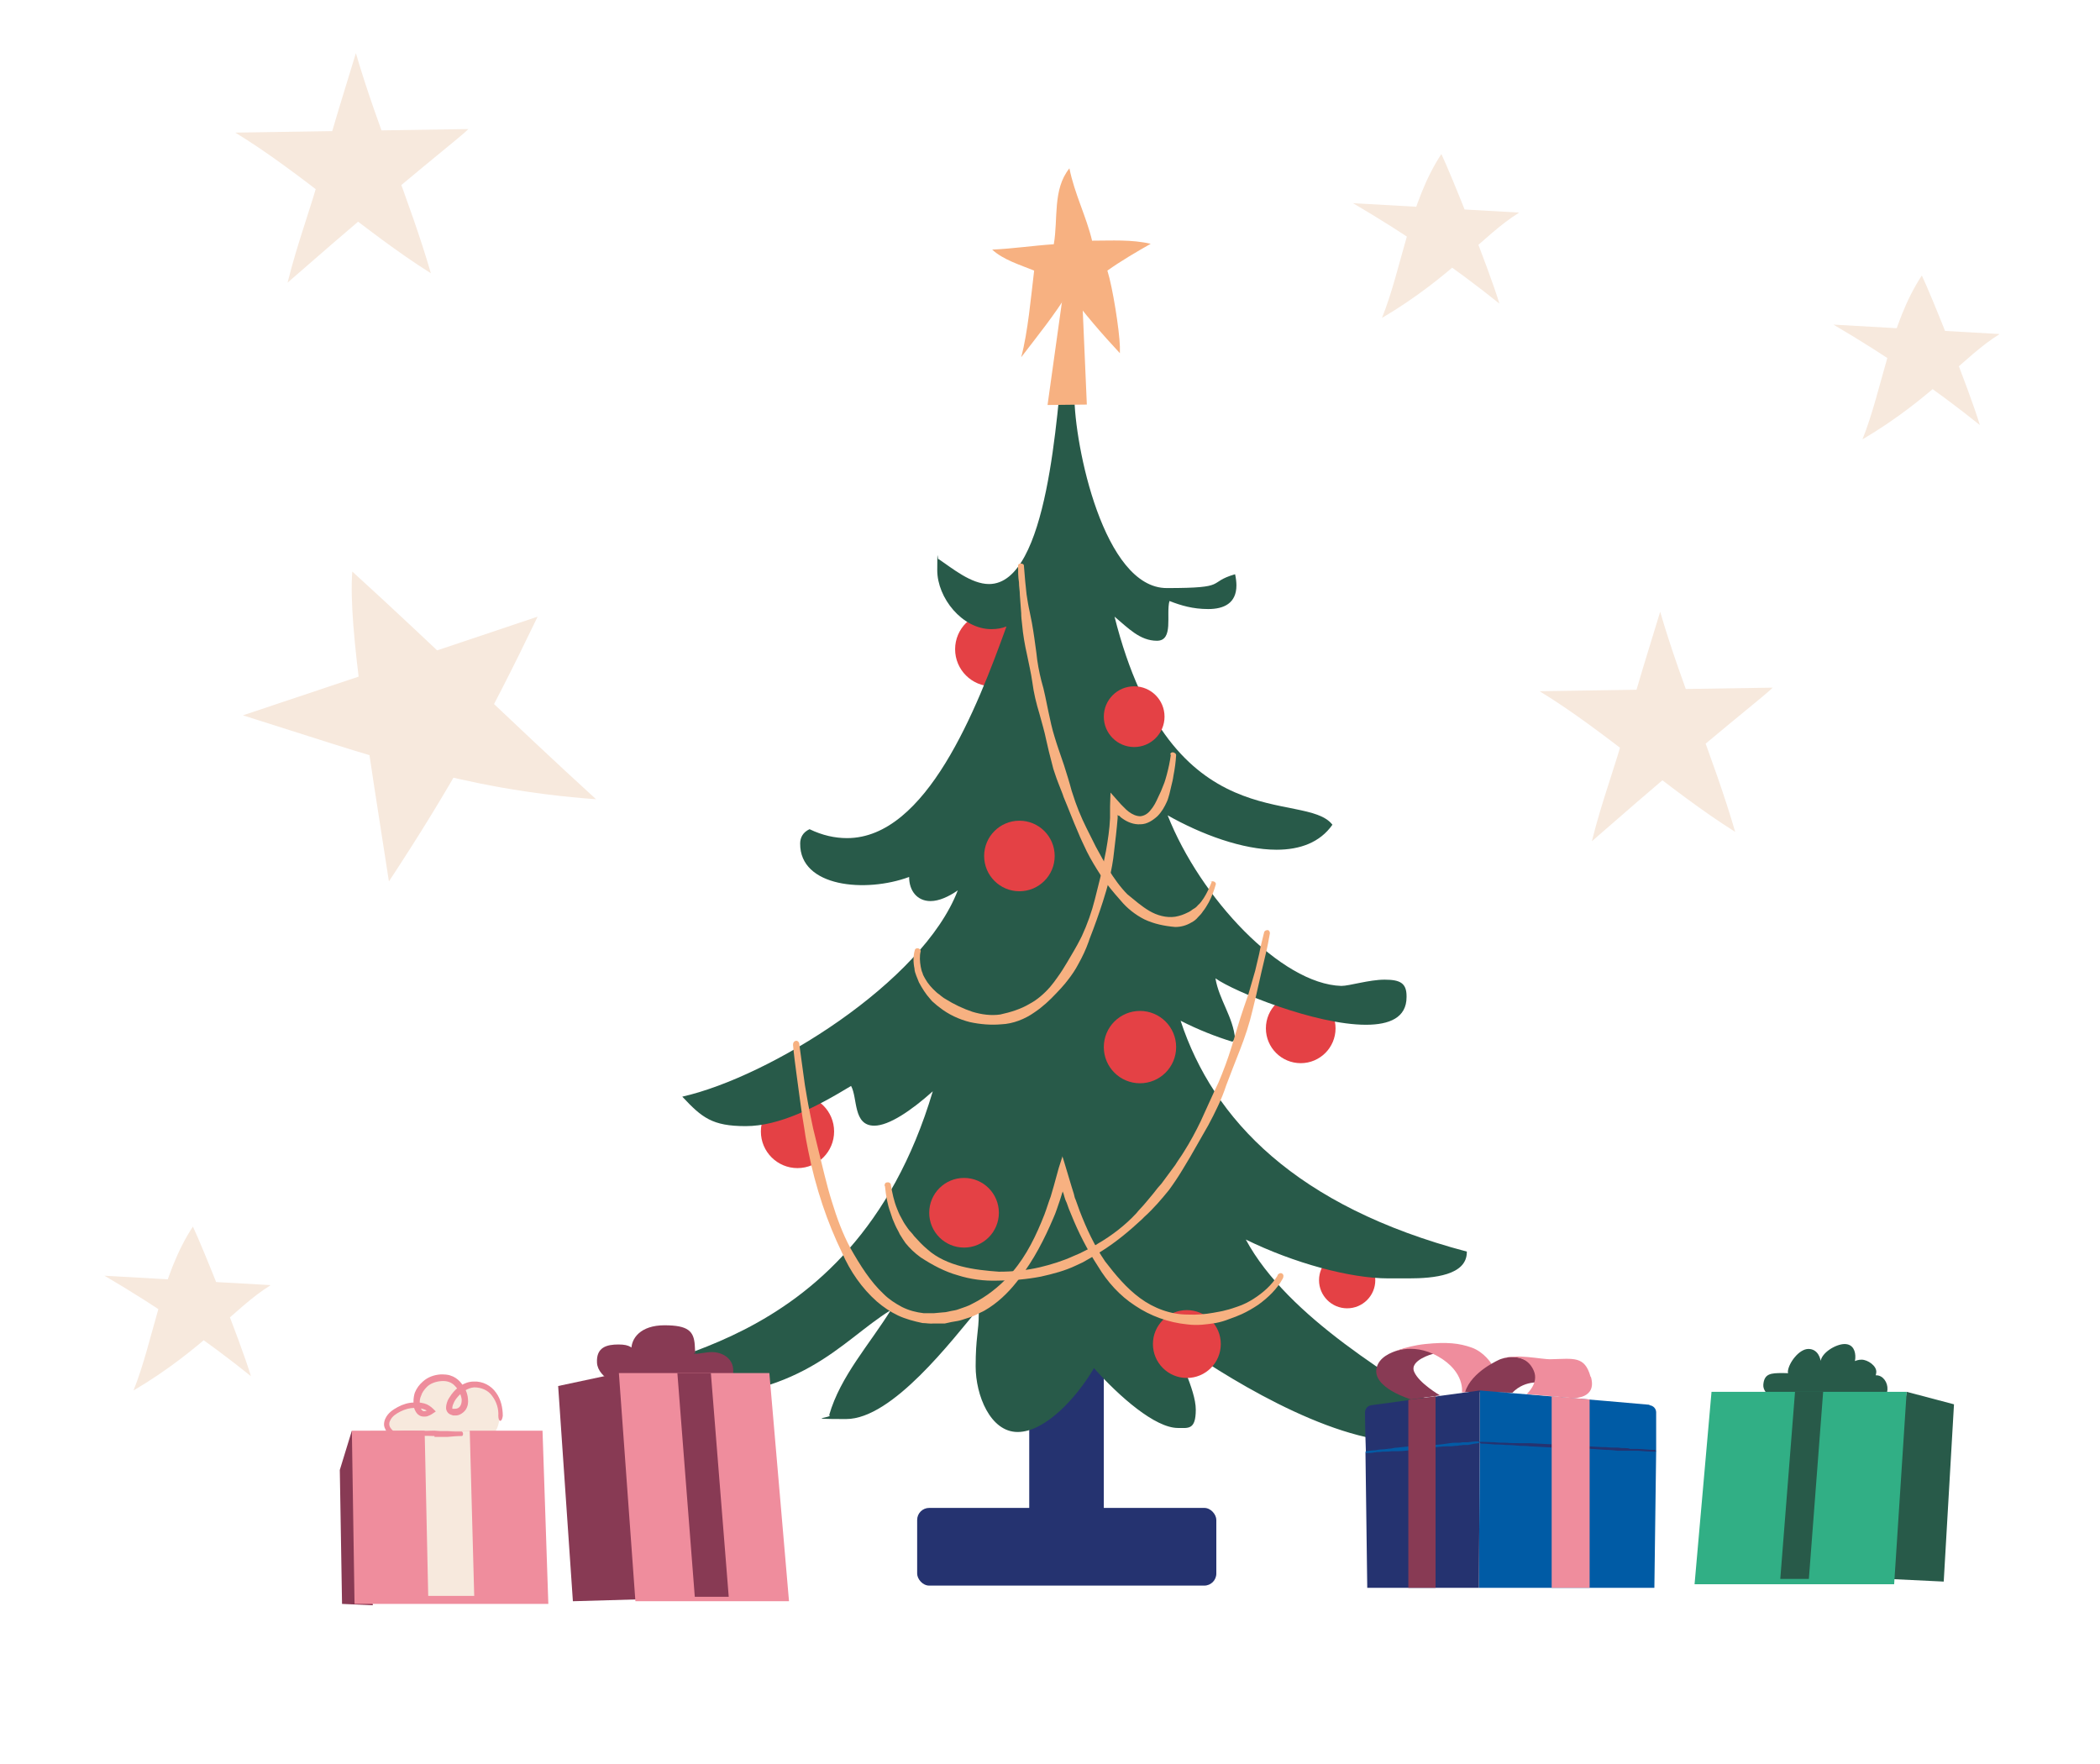 <?xml version="1.0" encoding="UTF-8"?>
<svg id="Layer_1" data-name="Layer 1" xmlns="http://www.w3.org/2000/svg" version="1.1" viewBox="0 0 470.3 395">
  <defs>
    <style>
      .cls-1 {
        fill: #f7b181;
      }

      .cls-1, .cls-2, .cls-3, .cls-4, .cls-5, .cls-6, .cls-7, .cls-8, .cls-9, .cls-10, .cls-11, .cls-12 {
        stroke-width: 0px;
      }

      .cls-2 {
        fill: #285a49;
      }

      .cls-3 {
        fill: #ef8d9d;
      }

      .cls-4 {
        fill: none;
      }

      .cls-5 {
        fill: #ee8d9c;
      }

      .cls-6 {
        fill: #31af85;
      }

      .cls-7 {
        fill: #f7e9dd;
      }

      .cls-8 {
        fill: #005ba5;
      }

      .cls-9 {
        fill: #e44145;
      }

      .cls-10 {
        fill: #253370;
      }

      .cls-11 {
        fill: #883a54;
      }

      .cls-12 {
        fill: #035ba5;
      }
    </style>
  </defs>
  <g>
    <circle class="cls-9" cx="301.7" cy="286.7" r="6.3"/>
    <circle class="cls-9" cx="178.6" cy="253.4" r="8.2"/>
    <circle class="cls-9" cx="291.3" cy="230.3" r="7.8"/>
    <circle class="cls-9" cx="222.2" cy="145.4" r="8.3"/>
    <rect class="cls-10" x="230.5" y="298.4" width="16.7" height="51.1"/>
    <path class="cls-2" d="M240.7,79.7c-.4,2.7-.1,6-.1,8.7,0,11.4,6.6,43.3,20.7,43.3s8.8-1.2,15.3-3.1c.2.9.3,1.8.3,2.5,0,4-2.8,5.3-6.3,5.3s-6.1-.8-8.7-1.8c-.8,3,1,8.9-2.8,8.9s-6.4-2.8-9.5-5.4c12.8,50.7,42.6,38.6,48.8,46.6-2.8,4-7.3,5.6-12.5,5.6-7.6,0-16.8-3.4-24.4-7.7,7.3,18.5,25.4,37.8,38.9,38.2,0,0,0,0,0,0,1.8,0,6.2-1.4,9.7-1.4s4.9.8,4.9,3.7c0,0,0,.1,0,.2,0,4.6-3.8,6.2-9.1,6.2-11.3,0-29.5-7.4-33.7-10.4.8,4.8,4,8.7,4.4,13.6l-.6.6c-3.6-1.1-7.7-2.7-11.6-4.7,7.3,22.2,25.9,41.6,64.1,51.7,0,0,0,0,0,.1,0,5.2-7.4,5.9-13,5.9s-3.5,0-4.6,0,0,0,0,0,0,0,0,0c-8.5,0-21.1-3.4-31.9-8.7,9.5,17.6,33.5,31.1,48.3,40.8-3.3,3.2-7.7,4.5-12.8,4.5-17.2,0-41.4-15.4-51.3-22.5.3,3.2,4.6,10.7,4.6,15.3s-1.7,4.1-4,4.1c-5.1,0-13.1-7-18.8-13.4-4,6.8-11,14.3-17.1,14.3s-9.4-8.2-9.4-14.7.7-7.8.7-11.8,0-.8,0-1.2c-5.9,7-19.3,24.8-29.7,24.8s-2.6-.3-3.8-.9c2.5-8.7,9.1-15.9,13.8-23.5-11.5,7.1-19.6,20-50.2,20s-11-1.1-11-2.7c0-7.9,52.2-4.5,70.6-66.3-4.8,4.3-9.8,7.7-13.1,7.7-4.8,0-3.7-6.2-5.2-8.9-7.9,4.8-16.1,9-23.6,9s-9.8-1.9-14.2-6.6c19.5-4.4,53.8-25.6,61.7-46.2-2,1.4-4.2,2.4-6.1,2.4-3,0-4.8-2.3-4.8-5.4-9.7,3.6-24.5,2.3-24.4-7.5,0-1.3.6-2.5,2.1-3.2,2.9,1.4,5.7,2,8.4,2,17.8,0,29.1-29.1,35.7-47.4-1,.4-2.1.6-3.4.6-6.5,0-12.1-7-12.1-13.2s.1-1.7.3-2.5c3.1,2.1,7.3,5.6,11.3,5.6,13.3,0,15.2-38.8,16.6-51"/>
    <g>
      <polyline class="cls-1" points="239 59.2 234.6 90.7 243.4 90.6 242.1 60.7"/>
      <path class="cls-1" d="M244.6,54c-1.3-5.5-4-10.7-5.1-16.3-3.8,4.7-2.5,11.3-3.5,17-4.6.3-9.2,1-13.8,1.2,2.5,2.3,6.2,3.4,9.4,4.7-.7,5.8-1.4,13.8-2.9,19.4,3.6-4.7,7.5-9.5,10.6-14.6,3.5,4.8,7.5,9.4,11.5,13.7,0-.4,0-.9,0-1.5-.1-3.6-1.6-13.2-2.8-17,3.1-2.2,6.7-4.3,9.7-6-4.3-1-8.7-.7-13.1-.7Z"/>
    </g>
    <rect class="cls-10" x="205.4" y="337.7" width="67" height="17.4" rx="2.7" ry="2.7"/>
    <circle class="cls-9" cx="228.3" cy="191.7" r="7.9"/>
    <circle class="cls-9" cx="255.3" cy="234.5" r="8.1"/>
    <circle class="cls-9" cx="215.9" cy="271.6" r="7.8"/>
    <circle class="cls-9" cx="265.8" cy="301" r="7.6"/>
    <circle class="cls-9" cx="254" cy="160.5" r="6.8"/>
    <g>
      <path class="cls-1" d="M262.2,169.1c-.2,1.5-.5,2.9-.9,4.4-.2.7-.4,1.5-.7,2.2-.2.5-.4,1-.6,1.5-.2.5-.5,1-.7,1.5-.4.9-.9,1.9-1.6,2.7-.6.8-1.4,1.3-2.3,1.4-.9,0-1.8-.4-2.6-1-.2-.2-.4-.3-.6-.5l-.5-.5-.6-.6c-.8-.9-1.6-1.8-2.4-2.7,0,.9-.1,2.1-.1,3.1v1.5s0,.7,0,.7v.4c-.1,2.5-.5,5-.9,7.3-.4,2-.8,4.1-1.3,6.1-.4,1.6-.8,3.2-1.2,4.8-.7,2.8-1.7,5.6-2.9,8.2l-.3.6c-.9,1.8-2,3.6-3,5.3-.7,1.2-1.4,2.3-2.2,3.4-.5.7-1,1.4-1.6,2.1-1.3,1.5-2.9,2.9-4.6,3.8-2,1.2-4.3,1.9-6.6,2.4-2.1.3-4.2,0-6.2-.6-2.1-.7-4.2-1.7-6.1-2.9-.4-.2-.7-.5-1-.7-.3-.3-.7-.5-1-.8-1-.9-1.9-1.9-2.5-3-.2-.4-.5-.8-.6-1.3-.2-.4-.3-.9-.4-1.4-.2-1.1-.3-2.4,0-3.5,0-.2-.2-.5-.5-.6-.3-.1-.7,0-.8.3-.4,1.3-.4,2.8-.1,4.2,0,.5.2,1.1.4,1.6.2.5.4,1,.6,1.5.7,1.3,1.5,2.6,2.5,3.7.3.4.6.7,1,1,.3.3.7.6,1.1.9,2,1.6,4.4,2.7,6.8,3.3,2.3.5,4.7.7,7,.5,2.7-.1,5.4-1.2,7.5-2.7,1.8-1.2,3.4-2.7,4.9-4.3.7-.7,1.3-1.4,1.9-2.1.9-1.1,1.8-2.3,2.5-3.5l.5-.9c.9-1.6,1.7-3.3,2.3-5l.2-.6c1.1-2.8,2.1-5.6,3-8.4.5-1.6,1-3.2,1.4-4.9.5-2.1.9-4.2,1.1-6.3.3-2.5.6-5,.8-7.5v-.4c0,0,0,0,0,0h0c0-.2,0-.3,0-.3,0,0,.1.1.2.2h.2c.2.3.5.5.8.7,1,.7,2.4,1.3,3.9,1.2,1.5,0,2.8-.9,3.8-1.8,1-1,1.6-2.1,2.1-3.2.3-.6.4-1.2.6-1.8l.4-1.7c.2-.8.4-1.6.5-2.4.3-1.5.5-3,.6-4.6,0-.3-.3-.5-.6-.6s-.7.1-.7.4Z"/>
      <path class="cls-1" d="M271.4,197.4c-.5,1.3-1.1,2.6-1.8,3.7-.4.6-.8,1.2-1.3,1.6-.3.4-.7.7-1.1.9-.4.3-.8.6-1.3.8-.8.4-1.6.7-2.7.9-2,.3-4.1-.3-5.8-1.3-1.7-1-3.3-2.4-4.9-3.7-1.6-1.6-3-3.6-4.2-5.5-1-1.7-1.9-3.4-2.9-5.2-.7-1.4-1.4-2.8-2.1-4.2-1.2-2.4-2.3-5.1-3.1-7.7l-.2-.6c-.5-1.9-1.1-3.8-1.7-5.7l-1.3-3.8c-.3-.8-.5-1.6-.8-2.5-.6-1.9-1-3.8-1.4-5.7-.5-2.3-.9-4.7-1.6-7-.5-2-.9-4.1-1.1-6.2-.3-2.2-.6-4.5-1-6.7l-.5-2.5c-.3-1.3-.5-2.6-.7-3.9-.1-1-.2-1.9-.3-2.9-.1-1.2-.2-2.4-.3-3.6,0-.2-.3-.4-.7-.4s-.6.2-.6.5c0,1.2,0,2.5.2,3.7,0,1,.2,1.9.2,2.9l.3,4c0,.8.1,1.7.2,2.5.2,2.3.6,4.6,1.1,6.8.4,2,.9,4.1,1.2,6.2.3,2.4.9,4.8,1.6,7.1.5,1.9,1.1,3.8,1.5,5.8l.6,2.6c.3,1.3.7,2.6,1,3.9l.3.9c.5,1.6,1.2,3.2,1.8,4.8l.2.6c1.1,2.6,2.1,5.3,3.2,7.8.6,1.5,1.3,2.9,2,4.4.9,1.8,2,3.6,3.1,5.3,1.3,2,2.9,3.9,4.5,5.7,1.4,1.7,3.3,3.2,5.3,4.2,2.1,1,4.5,1.5,6.9,1.7,1.4,0,2.6-.4,3.6-1,.6-.3,1.1-.7,1.5-1.2.4-.4.8-.8,1.1-1.3.5-.6.9-1.3,1.3-2,.7-1.3,1.2-2.7,1.6-4.1,0-.3-.2-.5-.5-.6-.3-.1-.7,0-.8.2Z"/>
      <path class="cls-1" d="M198.2,265.7c.2,2,.5,3.9,1.2,5.8.2.5.3,1,.5,1.5l.6,1.4c.3.7.7,1.3,1,2,.4.7.9,1.4,1.3,2,.9,1.1,2,2.2,3.4,3.2,2.6,1.7,5.4,3.2,8.3,4,2.8.9,5.9,1.3,8.9,1.2,3.2,0,6.6-.3,9.7-.9,2.7-.6,5.4-1.3,7.9-2.5l1.5-.7,1.4-.8,1.4-.8,1.4-.9c3.2-2,6.2-4.5,9-7.1l.6-.6c2-1.8,3.8-3.9,5.5-6,1.1-1.5,2.1-3,3-4.5.6-1,1.2-2,1.8-3,1.3-2.3,2.7-4.7,4-7,1.5-2.8,3-5.8,4-8.9,1-2.7,2.1-5.4,3.1-8,1.1-2.8,2.1-5.8,2.8-8.8.3-1.1.5-2.2.8-3.3.4-1.8.8-3.5,1.2-5.3l.9-3.8c.4-1.6.7-3.2,1-4.9,0-.3-.2-.7-.5-.7s-.7.1-.8.5c-.4,1.6-.8,3.2-1.1,4.8-.3,1.3-.6,2.5-.9,3.8-.5,1.7-1,3.5-1.5,5.2-.4,1.1-.7,2.1-1.1,3.2-1,2.9-1.8,5.8-2.7,8.7-.8,2.6-1.8,5.3-2.9,7.9-1.4,2.9-2.7,5.9-4,8.7-1.1,2.3-2.4,4.7-3.8,6.9-.6,1-1.3,1.9-1.9,2.9-1,1.4-2.1,2.8-3.1,4.2l-.8.9c-.7.9-1.4,1.8-2.1,2.6l-1.1,1.3c-.4.4-.7.8-1.1,1.2l-.5.6c-2.5,2.7-5.5,5-8.6,6.8l-1.3.8-1.4.7-1.4.7-1.4.6c-2.4,1.1-5,1.9-7.5,2.5-3,.7-6.1,1-9.2,1-2.8-.2-5.7-.5-8.4-1.2-2.7-.7-5.5-1.9-7.6-3.8-1.2-1-2.1-2-3-3-.4-.6-1-1.1-1.4-1.7-.4-.6-.8-1.1-1.1-1.7l-.7-1.3c-.2-.4-.4-.9-.6-1.4-.7-1.7-1.1-3.6-1.4-5.4,0-.3-.4-.6-.8-.5-.4,0-.6.3-.6.7Z"/>
      <path class="cls-1" d="M286.1,285.7c-1.3,2.1-3.2,3.8-5.4,5.2-1.1.7-2.3,1.3-3.5,1.7-.9.3-1.7.6-2.6.8-1,.3-1.9.4-2.9.6-1.7.3-3.6.5-5.7.4-3.8,0-7.6-1.4-10.7-3.7-3-2.2-5.5-5.2-7.8-8.2-2.4-3.5-4.2-7.4-5.7-11.3-.3-.8-.6-1.7-.9-2.5-.2-.4-.3-.8-.4-1.3l-.5-1.6-1.5-5-.4-1.3-.2-.6v-.2c0,0,0,0,0,.1v.3c0,0-.8,2.5-.8,2.5l-1.1,4-.7,2.4c-.5,1.3-.9,2.7-1.4,4-1.8,4.6-4,9.2-7.2,12.9l-.7.8c-2.3,2.5-5.1,4.7-8.1,6.2-1,.6-2.1.9-3.2,1.3-.5.2-1.1.3-1.7.4-.6.1-1.1.3-1.7.3l-2.2.2c-.7,0-1.5,0-2.2,0-1.7-.2-3.3-.6-4.9-1.4-1.5-.8-2.9-1.7-4.1-2.9-3-2.8-5.3-6.5-7.4-10.2-1.8-3.3-3.1-6.9-4.2-10.5-1.2-3.8-2.1-7.9-3.1-11.9l-1.1-4.5c-.5-2.4-1-4.7-1.4-7.1-.3-1.7-.6-3.5-.8-5.2-.3-2.2-.6-4.4-.9-6.6,0-.4-.4-.8-.8-.7s-.6.4-.6.9c.2,2.2.5,4.5.8,6.7.2,1.7.5,3.5.7,5.2.3,2.4.7,4.9,1.1,7.3.2,1.5.5,3,.8,4.5.8,4.1,1.9,8.2,3.2,12.1,1.2,3.6,2.7,7.3,4.4,10.8,1.8,4.1,4.4,7.9,7.8,10.9,1.4,1.2,3,2.3,4.7,3.1,1.7.8,3.6,1.3,5.5,1.7.8,0,1.7.2,2.5.1h2.5c.6-.1,1.2-.3,1.9-.4.6-.1,1.3-.2,1.9-.4,1.2-.4,2.4-.7,3.5-1.3.5-.3,1.1-.5,1.6-.8,2.8-1.6,5.2-3.9,7.1-6.3l.7-.9c3.2-4.1,5.6-8.8,7.6-13.5.6-1.3,1-2.7,1.5-4.1l.6-1.9h0c0-.2,0,0,0,0,0,0,0,.2.1.3h0s.1.3.1.3l.2.7c.1.4.3.9.5,1.3.3.9.6,1.7,1,2.6,1.6,4,3.6,7.9,6,11.6,2.1,3.5,4.9,6.6,8.3,8.8,3.4,2.3,7.5,3.8,11.7,4.2,2.3.3,4.3,0,6.3-.3,1.1-.2,2.1-.5,3.1-.9.9-.3,1.9-.7,2.8-1.1,1.3-.6,2.5-1.3,3.7-2.1,2.2-1.6,4.2-3.5,5.5-5.9.2-.4.2-.9-.2-1.1-.3-.2-.8,0-1,.4Z"/>
    </g>
  </g>
  <g>
    <path class="cls-11" d="M320.9,303.2s-5.3,1.4-4.2,4,5.8,5.3,5.8,5.3l-6.5.9s-8.8-2.6-7.7-7.1,9.7-4.7,9.7-4.7l3,1.5Z"/>
    <path class="cls-3" d="M327.4,311.9s.8-4.6-5.3-8.1-11-.6-11-.6c0,0,3.3-1.7,8.1-2.2s7.6-.2,10.4.8c2.8,1,4.4,3.6,4.4,3.6l-5.5,6.4h-1.1Z"/>
    <path class="cls-11" d="M328.1,311.8c1.4-4.7,7.9-7.4,7.9-7.4,6-2.1,9.5,3.1,9.7,5.3,0,0-4-.9-7,2.2-3,3.1,0,0,0,0l-10.7-.2Z"/>
    <polyline class="cls-8" points="331.4 322.9 331.2 355.6 370.5 355.6 370.9 325"/>
    <path class="cls-8" d="M369.4,314.6c-8.7-.8-38-3.2-38-3.2v11.6c0,0,39.5,2.1,39.5,2.1v-8.8c0-.8-.6-1.5-1.5-1.6Z"/>
    <g>
      <line class="cls-4" x1="331.4" y1="322.6" x2="331.4" y2="323.3"/>
      <line class="cls-4" x1="370.9" y1="325.4" x2="370.9" y2="324.7"/>
      <path class="cls-10" d="M354.2,324.4c1.8,0,3.6.2,5.4.3,1,0,1.9.1,2.7.2.5,0,.9,0,1.4,0,.4,0,.9,0,1.3,0h1.9c1.2.1,2.4.2,3.5.2.2,0,.4,0,.4-.2s-.2-.2-.4-.2c-1.2,0-2.4-.2-3.5-.2h-1.8c-.4-.2-.9-.2-1.3-.2-.5,0-.9,0-1.4-.1-.8,0-1.7,0-2.7-.1-1.8,0-3.7-.2-5.4-.3h-.9c-1.7-.1-3.5-.2-5.2-.3-1.8-.1-3.7-.2-5.6-.3-.7,0-1.4,0-2.1,0-1.1,0-2.2,0-3.3-.1-.8,0-1.6,0-2.4-.1-1,0-2-.1-3-.1-.2,0-.4,0-.4.2,0,0,.2.2.4.2,1,0,2,.1,3,.2.8,0,1.6,0,2.4.1,1.1,0,2.2.1,3.3.2.7,0,1.4,0,2.1.1,1.9.1,3.8.2,5.6.3,1.7,0,3.5.1,5.2.3h.9Z"/>
    </g>
    <polyline class="cls-10" points="305.8 325.3 306.2 355.6 331.2 355.6 331.4 322.9"/>
    <path class="cls-10" d="M305.7,316.3c0,3.6.2,9,.2,9l25.5-2.3v-11.6c0,0-24.3,3.3-24.3,3.3-.8.1-1.4.8-1.4,1.6Z"/>
    <g>
      <line class="cls-4" x1="305.8" y1="324.9" x2="305.9" y2="325.6"/>
      <line class="cls-4" x1="331.4" y1="323.3" x2="331.3" y2="322.6"/>
      <path class="cls-12" d="M320.6,324.2c1.2-.1,2.3-.3,3.5-.3.6,0,1.2,0,1.8-.1.3,0,.6,0,.9-.1.3,0,.6,0,.8-.1h1.2c.8-.2,1.5-.3,2.3-.4.1,0,.2-.1.2-.2,0,0-.1-.2-.3-.2-.8,0-1.5.1-2.3.2h-1.2c-.3.1-.6.1-.8.1-.3,0-.6,0-.9,0-.5,0-1.1.1-1.8.2-1.2.2-2.4.3-3.5.3h-.6c-1.1.2-2.3.3-3.4.3-1.2,0-2.4.2-3.6.3-.4,0-.9.1-1.3.2-.7,0-1.4.2-2.1.2-.5,0-1,.1-1.5.2-.6,0-1.3.1-2,.2-.1,0-.2.1-.2.2s.1.2.3.2c.7,0,1.3,0,2-.2.5,0,1,0,1.5-.1.7,0,1.4,0,2.1-.1.4,0,.9,0,1.3,0,1.2,0,2.4-.2,3.6-.3,1.1-.1,2.2-.2,3.3-.3h.6Z"/>
    </g>
    <path class="cls-3" d="M356.3,308.4c1.4,4.9-4,4.7-4,4.7l-10.4-.9s2.8-2.4,1.6-5.2c-2-4.7-7.5-2.6-7.5-2.6,3.4-1.4,9.2.1,11.4,0,5-.1,7.5-.8,8.8,3.9Z"/>
    <polygon class="cls-3" points="356 355.6 347.5 355.6 347.5 312.7 356 313.4 356 355.6"/>
    <polygon class="cls-11" points="321.5 355.6 315.4 355.6 315.4 313.5 321.5 312.7 321.5 355.6"/>
  </g>
  <g>
    <path class="cls-2" d="M401.5,314.7c-2.5-.2-6.8-2.1-6.6-4.6s1.7-2.6,4.3-2.6,2.3.3,3.4,1.1c-.3,0-.6,0-.8,0-1.1,0-1.4-.6-1.4-1.5.2-1.9,2.5-5,4.6-5s2.8,2.1,2.8,3.3,0,.4-.1.5c0-.3,0-.6,0-.9.2-2.1,3.5-4,5.4-4s2.5,1.6,2.4,3.2-1.1,3.3-2.7,3.4c1.1-2.3,2.7-3.1,4.1-3.1s3.4,1.4,3.3,2.8-.8,1.8-2.6,2.4c.9-1.2,1.8-1.7,2.6-1.7,1.5,0,2.6,1.6,2.5,3.2s-1.1,2.7-3.6,3.1"/>
    <polyline class="cls-2" points="420.8 353.5 427 311.7 437.6 314.5 435.3 354.2"/>
    <polyline class="cls-6" points="379.5 354.8 383.3 311.7 427 311.7 424.2 354.8"/>
    <polyline class="cls-2" points="398.7 353.6 402 311.7 408.3 311.7 405.1 353.6"/>
  </g>
  <path class="cls-7" d="M93.6,322.4c-.5.2-1.1.3-1.7.3-2.1,0-5.6-1.6-5.6-3.7s3.5-4.2,6.6-4.2,2.7.4,3.5,1.3c-.6.5-1.2.7-1.7.7-1.1,0-1.8-1.1-1.8-2.5,0-3,2.3-5.7,6-5.7,2.8,0,4.7,2.8,4.8,5s-1,2.7-2.4,2.7-1-.4-1-.9c0-1.7,2.6-5.3,5.8-5.3s5.7,3.4,5.8,6.7c0,2.9-1.4,5.8-4.6,6.2"/>
  <g>
    <line class="cls-4" x1="94" y1="323.3" x2="93.3" y2="321.5"/>
    <line class="cls-4" x1="111" y1="318.2" x2="112.9" y2="318.5"/>
    <path class="cls-5" d="M101.3,315.5c0,0,0,0,0-.1,0-.2,0-.4.1-.7.2-.5.4-1,.8-1.5,1-1.3,2.5-2.4,4-2.5,1.5,0,3.1.6,4,1.9,1,1.3,1.5,2.9,1.4,4.5,0,.6.2,1.1.4,1.1.3,0,.5-.4.6-1.1,0-1.8-.4-3.7-1.5-5.2-1.1-1.6-3-2.6-5-2.5-2.1,0-3.9,1.4-5,2.9-.4.6-.8,1.1-1,1.8-.1.3-.2.7-.2,1.2,0,.6.3,1.1.8,1.4.2.1.5.2.8.3.3,0,.4,0,.6,0,.8,0,1.7-.6,2.2-1.3.5-.8.6-1.6.5-2.4-.1-1.6-.9-2.9-1.9-4-.5-.5-1.2-1-1.9-1.2-.7-.3-1.6-.3-2.3-.3-1.5.1-2.9.6-4,1.6-.8.7-1.4,1.5-1.8,2.5-.2.6-.3,1.3-.3,2,0,.5,0,1,.2,1.6.2.5.5,1.1,1,1.4.5.4,1.3.4,1.8.3.6-.2,1-.4,1.4-.7l.6-.4-.5-.5c-.6-.6-1.3-1.1-2.1-1.3-.8-.2-1.6-.3-2.3-.2-1.2,0-2.5.4-3.6,1-1.1.6-2.2,1.3-2.8,2.6-.2.4-.3.9-.3,1.3,0,.5.2.9.4,1.3.5.7,1.1,1.3,1.8,1.7.7.4,1.4.7,2.2.9.8.2,1.6.3,2.4.2.7,0,1.1-.5,1-.8-.1-.2-.6-.3-1.1-.2-1.3.1-2.7-.4-3.9-1.1-.6-.4-1.1-.8-1.4-1.3-.3-.5-.3-1.1,0-1.6.4-.9,1.3-1.5,2.3-2,1-.5,2.1-.8,3.1-.8,1.3,0,2.7.3,3.4,1.1v-.9c-.6.5-1.3.7-1.6.4-.4-.3-.6-1.1-.6-1.9,0-.5.1-1,.3-1.4.2-.7.7-1.4,1.3-2,.8-.8,2-1.2,3.2-1.3,1.2-.1,2.3.2,3.1,1.1.8.8,1.4,2,1.5,3.1,0,1.2-.5,2-1.5,2h-.3s0,0,0,0Z"/>
  </g>
  <polyline class="cls-11" points="83.5 359.5 78.8 320.4 76.1 329.2 76.6 359.2"/>
  <polyline class="cls-3" points="79.4 359.2 78.8 320.4 121.5 320.4 122.8 359.2"/>
  <polyline class="cls-7" points="95.9 357.4 95.1 320.4 105.2 320.4 106.2 357.4"/>
  <g>
    <line class="cls-4" x1="82.6" y1="320.1" x2="82.6" y2="322"/>
    <line class="cls-4" x1="103.7" y1="322" x2="103.7" y2="320.1"/>
    <path class="cls-5" d="M97.3,321.8c.4,0,.8,0,1.2,0h1.7c1.1-.1,2.1-.2,3.2-.2.2,0,.3-.2.3-.5s-.2-.5-.3-.5c-1.1,0-2.1,0-3.2-.1h-1.7c-.4,0-.8-.1-1.2-.1h-.3c-1.6.1-3.3,0-4.9,0h-.8s-.5,0-.5,0c-1,0-2,.1-3,.1-.7,0-1.4,0-2.1,0-.9,0-1.8,0-2.7,0-.2,0-.3.2-.3.5s.1.5.3.5c.9,0,1.8,0,2.7,0,.7,0,1.4,0,2.1,0,1,0,2,0,3,.1h.5s.8,0,.8,0c1.6,0,3.3-.1,4.9,0h.3Z"/>
  </g>
  <path class="cls-11" d="M142.7,311.6c-3.3-.6-8.8-2.9-9-6.4s2.2-4.1,4.8-4.1,3.2.7,4.4,2.3c-.2,0-.4.1-.6.1-.6,0-.8-.4-.9-.9-.2-2.9,2.1-5.8,7.4-5.8s6.6,1.3,6.8,4.5,0,1.2-.2,1.9c1.3,0,2.7-.4,4-.4,2.3,0,4.6,1.3,4.8,3.8.3,3.2-2.7,7.2-4.6,8.6"/>
  <polyline class="cls-11" points="149.3 358 138.6 307.5 125 310.4 128.3 358.6"/>
  <polyline class="cls-3" points="176.7 358.6 172.3 307.5 138.6 307.5 142.3 358.6"/>
  <polyline class="cls-11" points="155.6 357.6 151.7 307.5 159.2 307.5 163.2 357.6"/>
  <path class="cls-7" d="M133.5,179c-18.2-16.6-36.9-34.9-54.6-51-1,12.6,3.8,40.8,8.2,69.4,14-21.3,22.3-36.4,33.3-59.3,0,0-12.1,4.1-66,22.1,28.7,9,48.9,16.6,79.2,18.8Z"/>
  <path class="cls-7" d="M340.1,47.6l-37.1-2.1c11.8,6.9,23,14.6,32.8,22.5-2.5-8.2-10.8-28.9-13-33.5-7.2,10.9-8.8,25.5-13.3,36.7,15.6-9.2,22.8-18.7,30.6-23.5Z"/>
  <path class="cls-7" d="M344.8,154.8l52.2-.8c-2.4,2.4-11.2,8.8-40.5,34.4,2.4-9.6,5.1-16.2,7.7-25.8s5-17,7.6-25.6c4.8,16.5,12,32.8,16.8,49.3-14.8-9.3-28.9-22.4-43.8-31.5Z"/>
  <path class="cls-7" d="M52.7,29.7l52.2-.8c-2.4,2.4-11.2,8.8-40.5,34.4,2.4-9.6,5.1-16.2,7.7-25.8s5-17,7.6-25.6c4.8,16.5,12,32.8,16.8,49.3-14.8-9.3-28.9-22.4-43.8-31.5Z"/>
  <path class="cls-7" d="M447.7,74.8l-37.1-2.1c11.8,6.9,23,14.6,32.8,22.5-2.5-8.2-10.8-28.9-13-33.5-7.2,10.9-8.8,25.5-13.3,36.7,15.6-9.2,22.8-18.7,30.6-23.5Z"/>
  <path class="cls-7" d="M60.5,287.8l-37.1-2.1c11.8,6.9,23,14.6,32.8,22.5-2.5-8.2-10.8-28.9-13-33.5-7.2,10.9-8.8,25.5-13.3,36.7,15.6-9.2,22.8-18.7,30.6-23.5Z"/>
</svg>